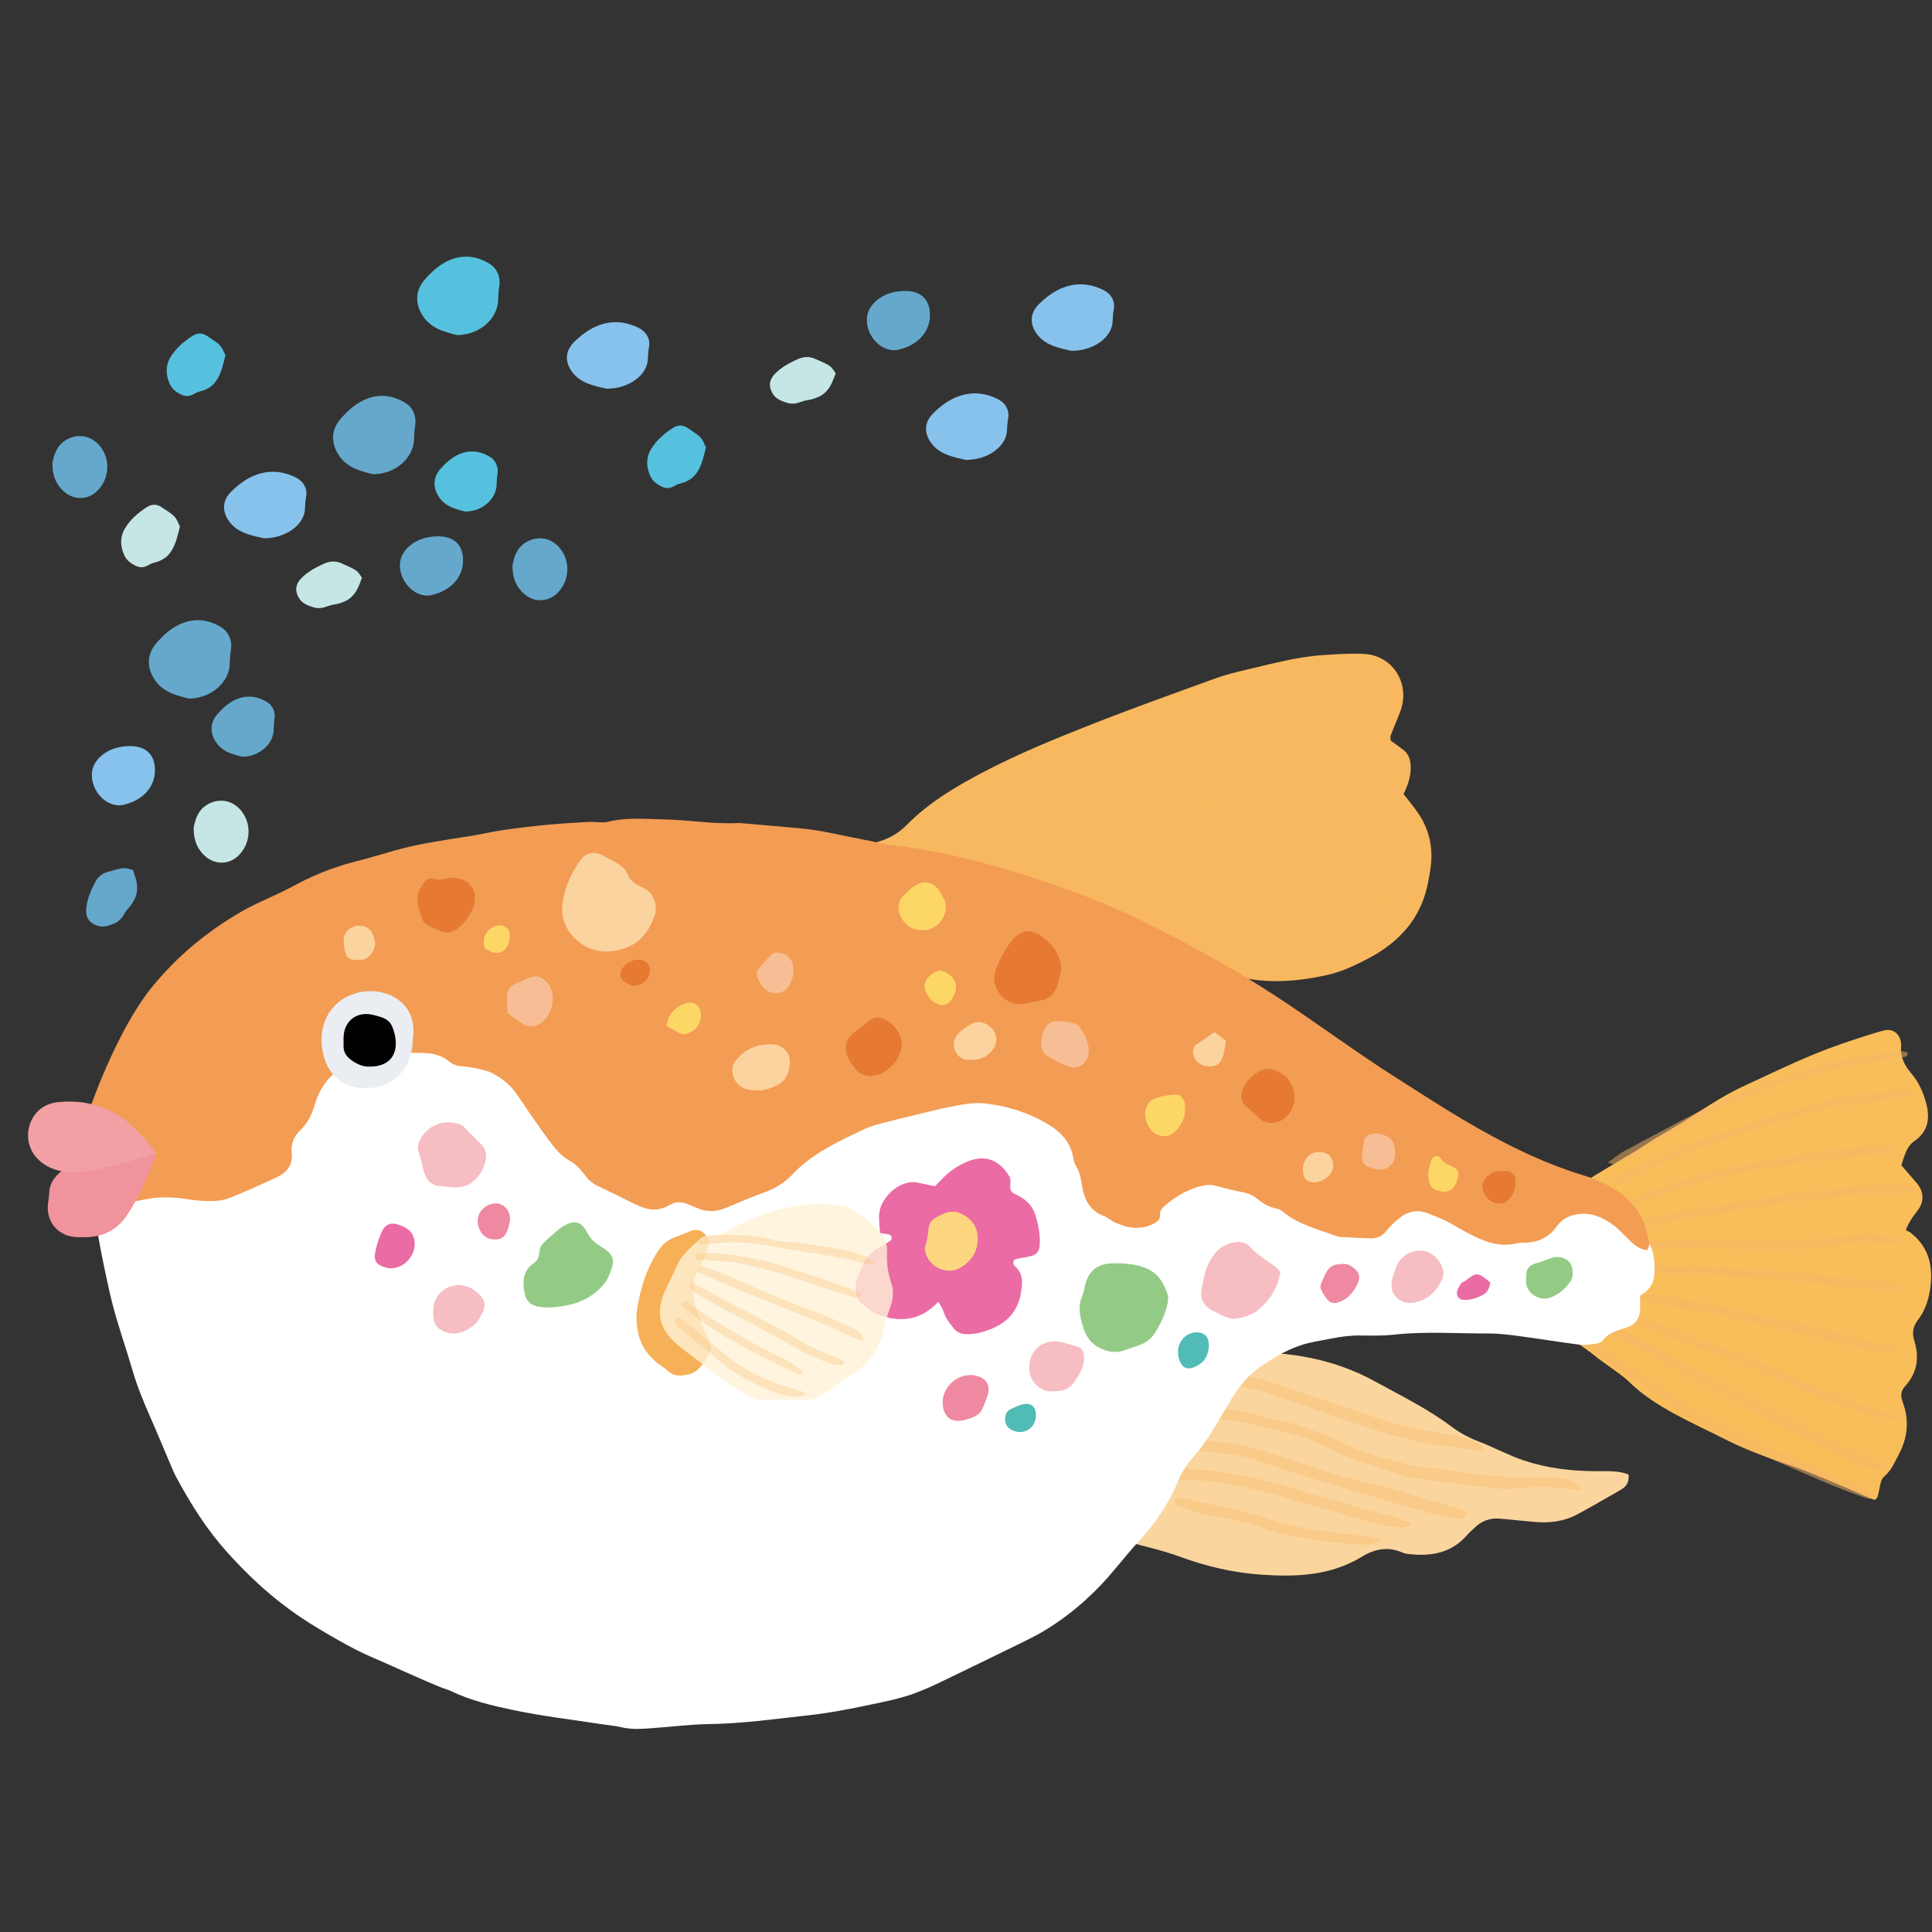 <?xml version="1.0" encoding="iso-8859-1"?>
<!-- Generator: Adobe Illustrator 29.1.0, SVG Export Plug-In . SVG Version: 9.03 Build 55587)  -->
<svg version="1.1" id="&#x30EC;&#x30A4;&#x30E4;&#x30FC;_1"
	 xmlns="http://www.w3.org/2000/svg" xmlns:xlink="http://www.w3.org/1999/xlink" x="0px" y="0px" viewBox="0 0 283.46 283.46"
	 style="enable-background:new 0 0 283.46 283.46;" xml:space="preserve">
<rect x="0" y="0" width="283.46" height="283.46" fill="#333333" stroke="none"/>
<g>
	<g>
		<path style="fill-rule:evenodd;clip-rule:evenodd;fill:#65A8CC;" d="M27.685,102.494c-1.68-0.438-3.832-0.888-5.087-2.911
			c-1.074-1.73-1.043-3.601,0.302-5.17c0.741-0.868,1.603-1.707,2.573-2.321c2.247-1.422,4.611-1.489,6.938-0.089
			c1.154,0.695,1.685,1.994,1.47,3.307c-0.119,0.711-0.144,1.438-0.174,2.157C33.598,100.11,30.976,102.497,27.685,102.494z"/>
		<path style="fill-rule:evenodd;clip-rule:evenodd;fill:#56C1DE;" d="M67.057,49.16c-1.68-0.438-3.832-0.888-5.087-2.911
			c-1.074-1.73-1.043-3.601,0.302-5.17c0.741-0.868,1.603-1.707,2.573-2.321c2.247-1.422,4.611-1.489,6.938-0.089
			c1.154,0.695,1.685,1.994,1.47,3.307c-0.119,0.711-0.144,1.438-0.174,2.157C72.97,46.776,70.348,49.163,67.057,49.16z"/>
		<path style="fill-rule:evenodd;clip-rule:evenodd;fill:#86C2EB;" d="M38.715,78.978c-1.68-0.372-3.832-0.753-5.086-2.47
			c-1.074-1.468-1.043-3.054,0.301-4.385c0.741-0.736,1.603-1.447,2.574-1.969c2.248-1.206,4.611-1.263,6.938-0.075
			c1.154,0.59,1.687,1.691,1.471,2.805c-0.118,0.603-0.143,1.22-0.174,1.83C44.628,76.956,42.008,78.979,38.715,78.978z"/>
		<path style="fill-rule:evenodd;clip-rule:evenodd;fill:#86C2EB;" d="M157.215,51.478c-1.68-0.372-3.832-0.753-5.086-2.47
			c-1.074-1.468-1.043-3.054,0.301-4.385c0.741-0.736,1.602-1.447,2.574-1.969c2.248-1.206,4.611-1.263,6.938-0.075
			c1.154,0.59,1.687,1.691,1.471,2.805c-0.118,0.603-0.143,1.22-0.174,1.83C163.128,49.456,160.508,51.479,157.215,51.478z"/>
		<path style="fill-rule:evenodd;clip-rule:evenodd;fill:#86C2EB;" d="M141.715,67.478c-1.68-0.372-3.832-0.753-5.086-2.47
			c-1.074-1.468-1.043-3.054,0.301-4.385c0.741-0.736,1.602-1.447,2.574-1.969c2.248-1.206,4.611-1.263,6.938-0.075
			c1.154,0.59,1.687,1.691,1.471,2.805c-0.118,0.603-0.143,1.22-0.174,1.83C147.628,65.456,145.008,67.479,141.715,67.478z"/>
		<path style="fill-rule:evenodd;clip-rule:evenodd;fill:#65A8CC;" d="M35.525,111.023c-1.287-0.337-2.938-0.681-3.898-2.232
			c-0.823-1.326-0.801-2.76,0.23-3.963c0.568-0.664,1.23-1.308,1.974-1.779c1.724-1.09,3.534-1.141,5.318-0.067
			c0.886,0.533,1.292,1.528,1.126,2.535c-0.09,0.544-0.109,1.102-0.134,1.653C40.059,109.196,38.05,111.025,35.525,111.023z"/>
		<path style="fill-rule:evenodd;clip-rule:evenodd;fill:#C6E6E5;" d="M26.4,77.249c-0.417,1.597-0.676,3.079-1.759,4.235
			c-0.318,0.34-0.769,0.596-1.203,0.806c-0.438,0.21-0.973,0.25-1.394,0.484c-0.64,0.357-1.216,0.634-1.985,0.301
			c-0.814-0.355-1.475-0.839-1.828-1.616c-0.591-1.301-0.652-2.647,0.081-3.897c0.769-1.311,1.928-2.318,3.235-3.157
			c0.715-0.462,1.465-0.479,2.184,0.024c0.631,0.439,1.33,0.818,1.852,1.353C25.989,76.197,26.167,76.81,26.4,77.249z"/>
		<path style="fill-rule:evenodd;clip-rule:evenodd;fill:#65A8CC;" d="M19.507,127.651c0.39,1.218,0.863,2.26,0.468,3.692
			c-0.115,0.422-0.386,0.888-0.664,1.316c-0.28,0.431-0.727,0.833-0.979,1.264c-0.389,0.658-0.758,1.227-1.583,1.577
			c-0.872,0.369-1.673,0.557-2.345,0.355c-1.126-0.333-1.814-1.068-1.767-2.309c0.05-1.302,0.581-2.704,1.319-4.113
			c0.403-0.773,1.048-1.312,1.906-1.528c0.754-0.191,1.539-0.466,2.244-0.526C18.654,127.333,19.097,127.562,19.507,127.651z"/>
		<path style="fill-rule:evenodd;clip-rule:evenodd;fill:#86C2EB;" d="M19.079,109.466c2.523-0.01,3.795,1.463,3.645,3.886
			c-0.145,2.316-1.97,4.171-4.693,4.747c-0.245,0.052-0.509,0.07-0.76,0.052c-2.884-0.226-4.807-3.989-3.235-6.322
			C15.05,110.32,16.858,109.476,19.079,109.466z"/>
		<path style="fill-rule:evenodd;clip-rule:evenodd;fill:#C6E6E5;" d="M28.412,121.466c0.234-1.288,0.674-2.845,2.41-3.628
			c1.738-0.788,3.556-0.255,4.701,1.284c1.45,1.947,1.207,4.737-0.559,6.431c-1.361,1.307-3.348,1.356-4.799,0.115
			C29.001,124.671,28.386,123.327,28.412,121.466z"/>
		<path style="fill-rule:evenodd;clip-rule:evenodd;fill:#65A8CC;" d="M54.718,69.581c-1.68-0.438-3.832-0.888-5.087-2.911
			c-1.074-1.73-1.043-3.601,0.302-5.17c0.741-0.868,1.603-1.707,2.573-2.321c2.247-1.422,4.611-1.489,6.938-0.089
			c1.154,0.695,1.685,1.994,1.47,3.307c-0.119,0.711-0.144,1.438-0.174,2.157C60.631,67.197,58.009,69.584,54.718,69.581z"/>
		<path style="fill-rule:evenodd;clip-rule:evenodd;fill:#86C2EB;" d="M89.02,57.031c-1.68-0.372-3.832-0.753-5.086-2.47
			c-1.074-1.468-1.043-3.054,0.301-4.385c0.741-0.736,1.603-1.447,2.574-1.969c2.248-1.206,4.611-1.263,6.938-0.075
			c1.154,0.59,1.687,1.691,1.471,2.805c-0.118,0.603-0.143,1.22-0.174,1.83C94.933,55.01,92.312,57.033,89.02,57.031z"/>
		<path style="fill-rule:evenodd;clip-rule:evenodd;fill:#56C1DE;" d="M68.239,75.054c-1.287-0.337-2.938-0.681-3.899-2.232
			c-0.823-1.326-0.801-2.76,0.23-3.963c0.568-0.664,1.231-1.308,1.974-1.779c1.724-1.09,3.534-1.141,5.318-0.067
			c0.886,0.533,1.292,1.528,1.126,2.535c-0.09,0.544-0.109,1.102-0.134,1.653C72.772,73.227,70.764,75.056,68.239,75.054z"/>
		<path style="fill-rule:evenodd;clip-rule:evenodd;fill:#56C1DE;" d="M33.079,52.133c-0.417,1.597-0.676,3.079-1.759,4.235
			c-0.318,0.34-0.769,0.596-1.203,0.806c-0.439,0.21-0.973,0.25-1.394,0.484c-0.64,0.357-1.216,0.634-1.985,0.301
			c-0.813-0.355-1.475-0.839-1.828-1.616c-0.591-1.301-0.652-2.647,0.081-3.897c0.769-1.311,1.928-2.318,3.235-3.157
			c0.715-0.462,1.465-0.479,2.184,0.024c0.631,0.439,1.33,0.818,1.851,1.353C32.668,51.081,32.846,51.693,33.079,52.133z"/>
		<path style="fill-rule:evenodd;clip-rule:evenodd;fill:#56C1DE;" d="M103.579,65.633c-0.417,1.597-0.676,3.079-1.759,4.235
			c-0.318,0.34-0.77,0.596-1.203,0.806c-0.438,0.21-0.973,0.25-1.394,0.484c-0.64,0.357-1.216,0.634-1.985,0.301
			c-0.813-0.355-1.475-0.839-1.828-1.616c-0.591-1.301-0.652-2.647,0.081-3.897c0.769-1.31,1.928-2.318,3.235-3.157
			c0.715-0.462,1.465-0.479,2.184,0.024c0.631,0.439,1.33,0.818,1.852,1.353C103.168,64.581,103.346,65.193,103.579,65.633z"/>
		<path style="fill-rule:evenodd;clip-rule:evenodd;fill:#C6E6E5;" d="M53.113,84.766c-0.467,1.19-0.757,2.297-1.969,3.158
			c-0.355,0.255-0.859,0.445-1.346,0.602c-0.49,0.157-1.09,0.187-1.559,0.361c-0.716,0.266-1.361,0.473-2.223,0.224
			c-0.909-0.265-1.649-0.625-2.043-1.205c-0.662-0.97-0.731-1.975,0.089-2.906c0.86-0.978,2.157-1.729,3.62-2.355
			c0.801-0.345,1.641-0.356,2.443,0.019c0.705,0.328,1.487,0.61,2.072,1.009C52.653,83.98,52.852,84.438,53.113,84.766z"/>
		<path style="fill-rule:evenodd;clip-rule:evenodd;fill:#C6E6E5;" d="M122.613,54.766c-0.467,1.191-0.757,2.297-1.969,3.158
			c-0.355,0.255-0.859,0.445-1.346,0.602c-0.49,0.157-1.09,0.187-1.559,0.361c-0.716,0.266-1.361,0.473-2.223,0.224
			c-0.909-0.265-1.648-0.625-2.043-1.205c-0.662-0.97-0.731-1.975,0.089-2.906c0.86-0.978,2.157-1.729,3.62-2.355
			c0.801-0.345,1.641-0.356,2.443,0.019c0.705,0.328,1.487,0.61,2.072,1.009C122.153,53.98,122.352,54.438,122.613,54.766z"/>
		<path style="fill-rule:evenodd;clip-rule:evenodd;fill:#65A8CC;" d="M64.284,78.69c2.523-0.01,3.795,1.463,3.645,3.886
			c-0.145,2.316-1.97,4.171-4.693,4.747c-0.245,0.052-0.509,0.07-0.76,0.052c-2.884-0.226-4.807-3.989-3.235-6.322
			C60.255,79.545,62.063,78.7,64.284,78.69z"/>
		<path style="fill-rule:evenodd;clip-rule:evenodd;fill:#65A8CC;" d="M132.784,42.69c2.523-0.01,3.795,1.463,3.645,3.886
			c-0.145,2.316-1.97,4.171-4.693,4.747c-0.245,0.052-0.509,0.07-0.76,0.052c-2.884-0.226-4.807-3.989-3.235-6.322
			C128.755,43.545,130.563,42.7,132.784,42.69z"/>
		<path style="fill-rule:evenodd;clip-rule:evenodd;fill:#65A8CC;" d="M75.187,82.966c0.234-1.288,0.674-2.845,2.41-3.628
			c1.738-0.788,3.556-0.255,4.701,1.284c1.45,1.947,1.207,4.737-0.559,6.431c-1.361,1.307-3.348,1.356-4.799,0.115
			C75.775,86.171,75.16,84.827,75.187,82.966z"/>
		<path style="fill-rule:evenodd;clip-rule:evenodd;fill:#65A8CC;" d="M7.689,67.967c0.234-1.288,0.674-2.845,2.41-3.628
			c1.738-0.788,3.556-0.255,4.701,1.284c1.45,1.947,1.207,4.737-0.559,6.431c-1.361,1.307-3.348,1.355-4.799,0.115
			C8.278,71.172,7.663,69.828,7.689,67.967z"/>
	</g>
	<g>
		<g>
			<path style="fill-rule:evenodd;clip-rule:evenodd;fill:#F8B85F;" d="M126.396,125.302c0.4-0.624,0.516-1.018,0.77-1.155
				c0.544-0.296,1.148-0.494,1.746-0.669c1.579-0.46,2.964-1.26,4.111-2.43c3.187-3.244,7.023-5.533,10.988-7.632
				c5.146-2.723,10.53-4.921,15.93-7.054c6.065-2.396,12.209-4.588,18.338-6.815c1.504-0.547,3.072-0.935,4.633-1.297
				c3.736-0.872,7.451-1.901,11.304-2.146c1.959-0.124,3.934-0.259,5.89-0.164c4.313,0.213,6.903,4.456,5.306,8.542
				c-0.458,1.172-0.948,2.331-1.403,3.504c-0.057,0.149,0.018,0.35,0.043,0.681c0.562,0.41,1.215,0.862,1.841,1.35
				c0.675,0.523,0.98,1.231,1.061,2.093c0.152,1.595-0.364,3.02-1.025,4.391c0.75,0.973,1.5,1.856,2.148,2.809
				c1.694,2.491,2.232,5.258,1.787,8.229c-0.095,0.623-0.21,1.243-0.326,1.862c-0.99,5.288-4.209,8.824-8.799,11.232
				c-1.897,0.995-3.819,1.918-5.95,2.4c-3.419,0.768-6.848,1.159-10.327,0.763c-2.217-0.254-4.41-0.692-6.616-1.027
				c-0.611-0.092-1.265-0.256-1.845-0.129c-1.146,0.25-2.145-0.032-3.048-0.648c-0.8-0.542-1.653-0.679-2.554-0.641
				c-1.422,0.056-2.854,0.116-4.266,0.286c-2.146,0.259-4.268,0.345-6.364-0.326c-0.853-0.273-1.711-0.534-2.58-0.736
				c-2.388-0.555-4.546-1.576-6.511-3.047c-0.641-0.481-1.383-0.825-2.061-1.258c-1.654-1.057-3.322-2.095-4.94-3.204
				c-2.729-1.873-5.395-3.84-8.153-5.664c-0.713-0.472-1.662-0.65-2.529-0.797c-1.403-0.236-2.836-0.286-4.24-0.511
				C128.069,125.985,127.422,125.656,126.396,125.302z"/>
			<g style="opacity:0.4;">
				<path style="fill-rule:evenodd;clip-rule:evenodd;fill:#F8B868;" d="M205.506,100.882c-2.474,0.422-4.964,0.764-7.482,0.752
					c-1.932-0.007-3.816,0.228-5.672,0.721c-3.197,0.85-6.39,1.712-9.58,2.581c-3.364,0.918-6.715,1.89-10.088,2.771
					c-3.21,0.839-6.354,1.865-9.438,3.082c-1.296,0.51-2.636,0.909-3.917,1.451c-4.975,2.1-9.955,4.184-14.885,6.387
					c-1.577,0.704-2.996,1.764-4.503,2.635c-0.503,0.29-1.049,0.7-1.696-0.111c0.255-0.295,0.469-0.686,0.797-0.901
					c1.236-0.813,2.452-1.688,3.78-2.323c2.591-1.239,5.254-2.322,7.881-3.486c1.197-0.529,2.373-1.109,3.566-1.643
					c4.785-2.144,9.76-3.777,14.735-5.387c4.059-1.312,8.193-2.395,12.295-3.573c1.173-0.335,2.34-0.692,3.528-0.966
					c3.218-0.743,6.419-1.631,9.678-2.115c3.352-0.498,6.758-0.721,10.163-0.646c0.297,0.006,0.59,0.138,0.886,0.21
					C205.539,100.507,205.521,100.694,205.506,100.882z"/>
				<path style="fill-rule:evenodd;clip-rule:evenodd;fill:#F8B868;" d="M140.998,126.249c0.125-0.654,0.09-0.991,0.23-1.103
					c0.474-0.377,0.992-0.711,1.527-0.993c4.396-2.316,8.825-4.554,13.556-6.146c2.307-0.777,4.56-1.724,6.822-2.634
					c3.812-1.532,7.81-2.447,11.745-3.571c3.181-0.908,6.407-1.659,9.608-2.507c3.466-0.918,6.989-1.505,10.54-1.964
					c2.068-0.268,4.122-0.66,6.193-0.916c0.429-0.052,0.9,0.25,1.773,0.52c-2.095,0.92-3.893,1.176-5.653,1.383
					c-6.59,0.778-13.033,2.208-19.396,4.061c-3.178,0.924-6.377,1.78-9.593,2.558c-4.085,0.989-7.929,2.646-11.817,4.164
					c-4.628,1.808-9.249,3.653-13.49,6.302C142.538,125.716,141.933,125.867,140.998,126.249z"/>
				<path style="fill-rule:evenodd;clip-rule:evenodd;fill:#F8B868;" d="M145.377,127.719c1.936-1.587,4.182-2.353,6.327-3.3
					c1.514-0.667,3.052-1.288,4.602-1.872c1.544-0.582,3.113-1.099,4.679-1.633c1.977-0.674,3.949-1.371,5.94-1.998
					c5.16-1.625,10.342-3.181,15.492-4.829c6.156-1.97,12.441-3.381,18.809-4.447c1.017-0.17,2.093-0.089,3.132-0.002
					c0.463,0.038,1.061,0.207,1.031,0.99c-0.213,0.079-0.444,0.243-0.673,0.238c-3.254-0.069-6.41,0.544-9.576,1.219
					c-4.182,0.892-8.334,1.878-12.418,3.142c-1.748,0.538-3.47,1.153-5.216,1.698c-5.493,1.713-11.004,3.374-16.485,5.125
					c-4.919,1.572-9.605,3.691-14.073,6.285c-0.225,0.129-0.449,0.304-0.692,0.346C145.711,128.776,145.493,128.425,145.377,127.719
					z"/>
				<path style="fill-rule:evenodd;clip-rule:evenodd;fill:#F8B868;" d="M205.969,116.396c-0.442,0.169-0.668,0.32-0.9,0.335
					c-3.76,0.23-7.408,1.046-11.03,2.014c-4.206,1.126-8.424,2.216-12.612,3.402c-4.274,1.21-8.548,2.434-12.771,3.812
					c-3.062,1-6.061,2.211-9.048,3.429c-1.035,0.423-1.938,1.163-2.917,1.73c-0.95,0.55-1.77,1.393-2.928,1.464
					c-0.454-0.46-0.383-0.929,0.021-1.161c2.19-1.258,4.366-2.552,6.636-3.653c1.559-0.757,3.252-1.248,4.899-1.815
					c6.988-2.402,14.077-4.488,21.173-6.536c4.516-1.305,9.107-2.342,13.68-3.435c1.263-0.302,2.577-0.416,3.875-0.535
					C204.731,115.381,205.452,115.441,205.969,116.396z"/>
				<path style="fill-rule:evenodd;clip-rule:evenodd;fill:#F8B868;" d="M154.53,137.61c0.087-0.868-0.009-1.361,0.192-1.594
					c0.327-0.375,0.828-0.623,1.291-0.847c3.298-1.586,6.61-3.118,10.109-4.239c3.555-1.139,7.073-2.386,10.584-3.652
					c4.354-1.573,8.847-2.609,13.341-3.658c2.627-0.61,5.243-1.276,7.879-1.834c2.386-0.505,4.792-0.914,7.197-1.326
					c0.668-0.114,1.392-0.178,1.847,0.539c-0.097,0.149-0.169,0.376-0.264,0.387c-5.48,0.574-10.72,2.268-16.074,3.424
					c-2.293,0.496-4.584,1.007-6.858,1.583c-7.784,1.968-15.338,4.625-22.705,7.805c-1.275,0.551-2.484,1.259-3.72,1.902
					C156.585,136.497,155.83,136.913,154.53,137.61z"/>
				<path style="fill-rule:evenodd;clip-rule:evenodd;fill:#F8B868;" d="M205.93,124.99c-0.291,0.338-0.377,0.544-0.503,0.571
					c-3.832,0.825-7.672,1.619-11.506,2.449c-5.025,1.091-9.99,2.422-14.962,3.733c-4.654,1.229-9.144,2.85-13.611,4.582
					c-2.221,0.861-4.098,2.305-6.131,3.48c-0.737,0.424-1.424,0.933-2.502,1.28c0.077-0.535,0.011-0.946,0.187-1.124
					c0.481-0.493,1.026-0.946,1.61-1.312c2.594-1.622,5.317-2.968,8.179-4.085c8.062-3.144,16.381-5.409,24.781-7.396
					c3.81-0.902,7.662-1.627,11.504-2.384C203.89,124.608,204.856,124.392,205.93,124.99z"/>
				<path style="fill-rule:evenodd;clip-rule:evenodd;fill:#F8B868;" d="M159.916,142.583c0-0.504-0.126-0.924,0.027-1.094
					c0.338-0.372,0.777-0.721,1.243-0.898c2.031-0.771,3.904-1.978,6.125-2.236c0.17-0.02,0.346-0.074,0.5-0.152
					c3.625-1.831,7.659-2.324,11.486-3.496c5.996-1.837,12.079-3.373,18.161-4.904c1.855-0.467,3.657-1.137,5.5-1.658
					c0.708-0.201,1.465-0.401,2.29,0.012c-0.362,0.835-1.061,0.96-1.703,1.166c-5.064,1.609-10.182,3.02-15.378,4.149
					c-2.037,0.442-4.016,1.142-6.028,1.702c-3.524,0.979-7.042,1.99-10.584,2.895c-3.4,0.87-6.627,2.16-9.768,3.697
					C161.253,142.028,160.694,142.243,159.916,142.583z"/>
				<path style="fill-rule:evenodd;clip-rule:evenodd;fill:#F8B868;" d="M203.797,132.819c-0.654,0.433-0.979,0.711-1.353,0.882
					c-3.652,1.665-7.388,3.044-11.381,3.704c-1.965,0.323-3.886,0.957-5.8,1.54c-4.743,1.437-9.554,2.617-14.372,3.773
					c-1.515,0.364-2.964,1.005-4.438,1.534c-0.645,0.232-1.273,0.502-1.849,0.73c-0.498-0.416-0.633-0.863-0.224-1.175
					c0.473-0.36,1.044-0.643,1.616-0.813c2.83-0.85,5.639-1.809,8.519-2.434c4.511-0.982,8.918-2.313,13.342-3.595
					c0.753-0.218,1.507-0.438,2.273-0.602c3.665-0.789,7.252-1.829,10.741-3.219C201.655,132.834,202.439,132.345,203.797,132.819z"
					/>
			</g>
		</g>
		<g>
			<path style="fill-rule:evenodd;clip-rule:evenodd;fill:#FBD59E;" d="M238.935,216.328c0.141,1.126-0.337,1.803-1.192,2.286
				c-2.118,1.195-4.208,2.447-6.355,3.588c-1.967,1.044-4.108,1.297-6.313,1.085c-1.615-0.157-3.23-0.292-4.846-0.461
				c-1.535-0.158-2.851,0.268-3.938,1.38c-0.314,0.323-0.681,0.6-0.973,0.943c-2.363,2.775-5.457,3.255-8.84,2.832
				c-0.265-0.033-0.534-0.112-0.782-0.218c-2.097-0.904-4.046-0.489-5.912,0.651c-4.544,2.775-9.554,2.968-14.649,2.625
				c-4.16-0.281-8.168-1.217-12.095-2.669c-2.521-0.931-5.184-1.488-7.783-2.218c-0.343-0.096-0.689-0.189-1.013-0.332
				c-0.393-0.176-0.547-0.863-0.264-1.172c0.303-0.33,0.613-0.681,0.986-0.913c2.305-1.438,3.76-3.638,5.121-5.868
				c2.113-3.466,3.941-7.092,5.557-10.818c0.611-1.412,1.047-2.877,1.031-4.445c-0.012-1.504,0.677-2.495,2.064-3.188
				c1.159-0.58,2.292-0.976,3.595-1.004c6.783-0.148,13.337,0.945,19.316,4.223c3.861,2.12,7.852,4.06,11.396,6.74
				c1.219,0.921,2.572,1.611,4.025,2.167c2.18,0.834,4.229,1.972,6.467,2.722c3.47,1.161,7.011,1.575,10.631,1.585
				C235.78,215.855,237.405,215.739,238.935,216.328z"/>
			<g style="opacity:0.4;">
				<path style="fill-rule:evenodd;clip-rule:evenodd;fill:#F8B868;" d="M232.024,218.548c-0.532,0-1.078,0.084-1.592-0.014
					c-2.779-0.529-5.545-0.404-8.348-0.131c-1.592,0.154-3.233-0.101-4.841-0.274c-2.87-0.314-5.733-0.688-8.596-1.074
					c-0.89-0.119-1.788-0.285-2.643-0.557c-3.771-1.195-7.585-2.24-11.143-4.059c-3.727-1.904-7.827-2.711-11.868-3.64
					c-1.401-0.323-2.845-0.439-4.268-0.67c-0.533-0.086-1.084-0.204-1.06-1.152c0.911-0.556,2.02-0.367,3.003-0.194
					c2.039,0.357,4.04,0.917,6.054,1.404c1.313,0.317,2.651,0.569,3.924,1.004c1.958,0.671,3.948,1.325,5.788,2.257
					c3.42,1.732,7.109,2.587,10.754,3.58c1.374,0.373,2.859,0.332,4.286,0.521c2.052,0.271,4.092,0.63,6.146,0.86
					c1.701,0.19,3.413,0.299,5.124,0.358c1.807,0.061,3.617-0.034,5.424,0.046C229.579,216.877,231.001,217.05,232.024,218.548z"/>
				<path style="fill-rule:evenodd;clip-rule:evenodd;fill:#F8B868;" d="M215.296,222.13c-0.564,0.855-1.475,0.709-2.219,0.601
					c-1.323-0.191-2.624-0.566-3.918-0.928c-2.86-0.8-5.717-1.617-8.56-2.467c-3.708-1.103-7.393-2.275-11.107-3.355
					c-2.85-0.828-5.556-2.143-8.532-2.53c-1.34-0.172-2.687-0.284-4.022-0.477c-0.885-0.131-1.764-0.327-2.627-0.559
					c-0.18-0.048-0.283-0.381-0.508-0.702c1.017-0.555,1.997-0.336,2.936-0.31c4.189,0.109,8.125,1.326,12.09,2.572
					c4.373,1.373,8.669,3.006,13.197,3.901c2.459,0.486,4.826,1.43,7.242,2.141c1.209,0.356,2.449,0.604,3.642,0.997
					C213.739,221.286,214.692,221.345,215.296,222.13z"/>
				<path style="fill-rule:evenodd;clip-rule:evenodd;fill:#F8B868;" d="M217.763,212.92c-3.338-0.469-6.465-0.754-9.521-1.383
					c-2.812-0.579-5.583-1.432-8.314-2.331c-4.697-1.545-9.345-3.243-14.031-4.823c-1.356-0.458-2.778-0.715-4.161-1.104
					c-0.513-0.143-1.017-0.352-1.474-0.618c-0.159-0.092-0.264-0.481-0.206-0.682c0.061-0.208,0.377-0.521,0.532-0.492
					c1.5,0.254,3.03,0.441,4.475,0.89c3.521,1.097,6.975,2.41,10.507,3.47c3.357,1.008,6.552,2.479,9.998,3.253
					c2.546,0.572,5.087,1.139,7.673,1.478c1.553,0.204,2.967,0.698,4.235,1.608C217.589,212.269,217.602,212.495,217.763,212.92z"/>
				<path style="fill-rule:evenodd;clip-rule:evenodd;fill:#F8B868;" d="M171.263,217.247c0.152-0.423,0.174-0.861,0.385-0.993
					c0.93-0.577,1.969-0.848,3.078-0.753c5.662,0.495,11.202,1.578,16.606,3.364c2.05,0.677,4.173,1.128,6.228,1.788
					c2.224,0.714,4.5,1.209,6.75,1.812c0.865,0.233,1.691,0.611,2.523,0.953c0.125,0.053,0.188,0.259,0.326,0.466
					c-1.732,0.36-3.396,0.161-5.035-0.3c-4.768-1.341-9.541-2.661-14.285-4.068c-3.895-1.155-7.862-1.923-11.889-2.367
					C174.542,216.993,173.094,217.196,171.263,217.247z"/>
				<path style="fill-rule:evenodd;clip-rule:evenodd;fill:#F8B868;" d="M202.886,225.919c-1.41,0.777-2.286,0.738-3.167,0.689
					c-5.222-0.293-10.378-0.975-15.346-2.695c-2.302-0.8-4.661-1.283-7.073-1.633c-1.574-0.23-3.086-0.904-4.611-1.423
					c-0.186-0.062-0.436-0.521-0.387-0.58c0.195-0.24,0.478-0.431,0.762-0.566c0.135-0.063,0.35,0.039,0.525,0.079
					c3.244,0.736,6.49,1.464,9.729,2.222c0.963,0.227,1.918,0.495,2.85,0.824c3.844,1.358,7.847,1.858,11.871,2.292
					C199.452,225.281,200.851,225.582,202.886,225.919z"/>
			</g>
		</g>
		<path style="fill-rule:evenodd;clip-rule:evenodd;fill:#F9BD5A;" d="M278.973,170.984c0.785,0.905,1.531,1.753,2.265,2.614
			c1.011,1.187,1.109,2.688,0.173,3.921c-0.641,0.841-1.293,1.656-1.795,2.955c0.207,0.114,0.502,0.229,0.739,0.415
			c2.85,2.237,3.342,5.28,2.775,8.591c-0.252,1.482-0.776,2.937-1.721,4.16c-0.757,0.977-0.909,1.919-0.522,3.158
			c0.738,2.375,0.393,4.642-1.355,6.562c-0.613,0.672-0.742,1.357-0.393,2.277c0.99,2.605,0.795,5.195-0.509,7.665
			c-0.63,1.198-1.136,2.48-2.24,3.383c-0.869,0.71-0.484,3.833-1.645,3.279c-0.471-0.225-8.944-3.872-10.75-4.497
			c-3.646-1.264-7.307-2.479-10.761-4.235c-4.704-2.395-10.524-4.796-14.239-8.518c-1.064-1.068-4.119-2.996-5.25-4
			c-0.158-0.141-6.604-4.778-6.75-5c0.292-0.854,3.172-18.738,3.5-19c1.475-1.18,9.392-5.71,10.951-6.768
			c1.687-1.143,3.493-2.105,5.228-3.178c1.863-1.153,3.68-2.382,5.562-3.502c1.296-0.771,2.641-1.473,4.011-2.107
			c4.526-2.096,9.011-4.294,13.732-5.934c2.065-0.717,4.146-1.398,6.246-1.998c1.457-0.415,2.52,0.376,2.699,1.847
			c0.019,0.149,0.025,0.304,0.011,0.454c-0.146,1.546,0.496,2.79,1.464,3.924c1.049,1.227,1.71,2.643,2.151,4.202
			c0.662,2.333,0.429,4.309-1.727,5.804C279.949,168.066,279.527,169.048,278.973,170.984z"/>
		<g style="opacity:0.5;">
			<path style="fill-rule:evenodd;clip-rule:evenodd;fill:#F8B868;" d="M275.53,219.505c-0.988,0.645-1.623,0.325-2.258,0.105
				c-4.145-1.434-8.131-3.257-12.146-5.007c-2.56-1.117-5.152-2.181-7.637-3.451c-2.554-1.308-5.04-2.76-7.464-4.297
				c-1.845-1.169-3.523-2.597-5.315-3.854c-1.297-0.912-2.67-1.716-3.986-2.603c-1.378-0.929-2.732-1.892-4.086-2.855
				c-0.176-0.124-0.354-0.325-0.402-0.521c-0.045-0.179,0.05-0.421,0.152-0.594c0.057-0.098,0.268-0.175,0.386-0.151
				c0.215,0.044,0.429,0.145,0.612,0.267c2.639,1.763,5.309,3.481,7.898,5.316c2.094,1.485,4.152,3.016,6.322,4.399
				c2.364,1.508,4.824,2.843,7.355,4.014c4.594,2.125,9.254,4.115,13.907,6.107c1.87,0.801,3.883,1.269,5.628,2.37
				C274.792,218.935,275.06,219.16,275.53,219.505z"/>
			<path style="fill-rule:evenodd;clip-rule:evenodd;fill:#F8B868;" d="M233.96,194.323c0.163-0.722,0.514-0.96,1.029-0.723
				c1.443,0.665,2.896,1.315,4.291,2.073c2.392,1.301,4.726,2.708,7.113,4.017c2.721,1.489,5.467,2.93,8.212,4.373
				c5.22,2.743,10.423,5.516,15.677,8.188c1.945,0.99,4.016,1.734,6.027,2.596c0.262,0.113,0.51,0.257,1.047,0.529
				c-1.83,0.42-3.271,0.016-4.613-0.532c-2.237-0.915-4.423-1.962-6.59-3.037c-1.622-0.804-3.166-1.764-4.768-2.611
				c-4.415-2.334-8.846-4.637-13.259-6.976c-1.135-0.601-2.211-1.315-3.344-1.925c-3.062-1.65-6.146-3.265-9.21-4.914
				C234.989,195.068,234.459,194.654,233.96,194.323z"/>
			<path style="fill-rule:evenodd;clip-rule:evenodd;fill:#F8B868;" d="M234.951,189.656c-0.078-0.6,0.177-0.883,0.576-0.943
				c0.439-0.066,0.907-0.064,1.349,0.003c0.972,0.146,1.934,0.35,2.9,0.534c4.153,0.792,8.314,1.545,12.455,2.396
				c3.033,0.622,6.011,1.582,9.066,2.03c5.037,0.738,9.824,2.432,14.766,3.52c0.775,0.172,1.614,0.302,2.318,1.108
				c-0.887,0.32-1.634,0.277-2.333,0.138c-2.147-0.431-4.284-0.909-6.415-1.416c-3.089-0.732-6.164-1.527-9.256-2.253
				c-2.576-0.605-5.156-1.188-7.75-1.71c-3.334-0.67-6.68-1.273-10.021-1.896c-2.229-0.414-4.46-0.806-6.687-1.222
				C235.574,189.882,235.241,189.744,234.951,189.656z"/>
			<path style="fill-rule:evenodd;clip-rule:evenodd;fill:#F8B868;" d="M279.227,208.352c-0.332,0.049-0.559,0.14-0.764,0.107
				c-2.607-0.42-5.138-1.131-7.643-1.959c-3.156-1.046-6.174-2.393-9.186-3.806c-3.752-1.762-7.653-3.203-11.56-4.607
				c-1.633-0.586-3.242-1.242-4.875-1.828c-2.561-0.916-5.135-1.79-7.694-2.702c-0.637-0.227-1.27-0.486-1.852-0.823
				c-0.175-0.102-0.296-0.578-0.205-0.769c0.089-0.183,0.524-0.357,0.737-0.295c1.232,0.356,2.457,0.744,3.658,1.196
				c2.963,1.114,5.975,2.097,8.873,3.396c1.92,0.86,3.941,1.495,5.93,2.198c3.067,1.084,6.021,2.426,8.971,3.792
				c4.253,1.972,8.633,3.617,13.13,4.951c0.65,0.191,1.279,0.452,1.907,0.71C278.838,207.986,278.979,208.157,279.227,208.352z"/>
			<path style="fill-rule:evenodd;clip-rule:evenodd;fill:#F8B868;" d="M279.62,189.403c-1.193-0.062-2.389-0.095-3.578-0.191
				c-2.859-0.234-5.718-0.472-8.572-0.759c-2.322-0.235-4.633-0.632-6.959-0.803c-3.989-0.292-7.987-0.528-11.985-0.662
				c-3.399-0.113-6.804-0.033-10.205-0.075c-0.823-0.011-1.649-0.138-2.46-0.285c-0.136-0.025-0.199-0.442-0.35-0.809
				c0.617-0.051,1.059-0.124,1.498-0.115c2.568,0.047,5.135,0.126,7.703,0.169c1.509,0.025,3.02-0.031,4.527,0.004
				c7.174,0.168,14.314,0.784,21.439,1.621c1.871,0.22,3.757,0.316,5.633,0.501C277.487,188.116,278.669,188.263,279.62,189.403z"/>
			<path style="fill-rule:evenodd;clip-rule:evenodd;fill:#F8B868;" d="M278.874,182.499c-1.184,0-2.192,0.159-3.129-0.033
				c-2.217-0.456-4.361,0.035-6.531,0.258c-3.99,0.409-7.975,0.85-12.004,0.645c-3.021-0.156-6.051-0.269-9.075-0.246
				c-3.024,0.021-6.052,0.182-9.044,0.702c-0.224,0.039-0.447,0.083-0.673,0.105c-0.691,0.069-1.103-0.131-1.048-0.495
				c0.084-0.566,0.541-0.702,0.977-0.779c1.041-0.185,2.088-0.396,3.14-0.453c2.946-0.16,5.909-0.478,8.841-0.307
				c3.255,0.19,6.503,0.129,9.752,0.238c2.582,0.088,5.135-0.165,7.69-0.483c2.776-0.345,5.567-0.608,8.369-0.401
				c0.738,0.057,1.474,0.252,2.188,0.465C278.522,181.77,278.628,182.129,278.874,182.499z"/>
			<path style="fill-rule:evenodd;clip-rule:evenodd;fill:#F8B868;" d="M281.013,160.681c-2.104,0.324-4.031,0.637-5.963,0.913
				c-1.647,0.233-3.303,0.398-4.946,0.647c-0.969,0.146-1.938,0.343-2.878,0.612c-3.999,1.144-8.02,2.225-11.969,3.52
				c-3.518,1.155-6.945,2.586-10.429,3.85c-2.359,0.854-4.505,2.134-6.738,3.24c-0.433,0.213-0.894,0.641-1.451,0.227
				c0.052-0.763,0.647-0.98,1.175-1.263c3.539-1.891,7.215-3.463,10.978-4.855c6.035-2.233,12.203-4.048,18.37-5.857
				c2.608-0.766,5.324-1.104,8.031-1.396c0.979-0.105,1.951-0.278,2.932-0.325C279.06,159.949,280.067,159.752,281.013,160.681z"/>
			<path style="fill-rule:evenodd;clip-rule:evenodd;fill:#F8B868;" d="M280.993,174.551c-0.32,0.169-0.564,0.389-0.825,0.416
				c-0.898,0.095-1.806,0.17-2.709,0.168c-4.851-0.011-9.652,0.574-14.444,1.208c-3.137,0.414-6.242,1.041-9.366,1.539
				c-1.267,0.202-2.547,0.326-3.823,0.467c-2.708,0.301-5.35,0.913-7.969,1.646c-0.39,0.107-0.815,0.092-1.373,0.147
				c0.156-0.386,0.18-0.668,0.323-0.757c0.444-0.277,0.91-0.581,1.409-0.701c3.523-0.851,7.066-1.607,10.676-1.994
				c0.974-0.104,1.947-0.227,2.914-0.381c2.909-0.462,5.811-0.96,8.721-1.407c1.116-0.173,2.247-0.267,3.374-0.357
				c3.685-0.3,7.348-0.921,11.061-0.754c0.523,0.023,1.051,0.087,1.561,0.203C280.683,174.031,280.789,174.299,280.993,174.551z"/>
			<path style="fill-rule:evenodd;clip-rule:evenodd;fill:#F8B868;" d="M235.905,170.572c1.057-0.748,1.686-1.306,2.408-1.688
				c5.346-2.834,10.613-5.823,16.152-8.279c3.533-1.566,7.223-2.689,10.907-3.844c3.116-0.979,6.302-1.57,9.497-2.141
				c1.408-0.251,2.857-0.273,4.291-0.365c0.255-0.017,0.52,0.136,0.75,0.201c0.008,0.521-0.279,0.6-0.586,0.637
				c-8.916,1.072-17.514,3.375-25.767,6.892c-2.429,1.033-4.747,2.34-7.064,3.612c-2.385,1.309-4.694,2.746-7.059,4.09
				c-0.783,0.447-1.623,0.798-2.457,1.149C236.829,170.898,236.588,170.748,235.905,170.572z"/>
			<path style="fill-rule:evenodd;clip-rule:evenodd;fill:#F8B868;" d="M239.942,176.974c-0.523-0.502-0.281-0.926,0.156-1.123
				c1.789-0.803,3.567-1.658,5.422-2.274c2.504-0.833,5.073-1.469,7.617-2.179c0.51-0.142,1.027-0.266,1.55-0.339
				c5.679-0.8,11.286-2.066,17.005-2.601c1.278-0.118,2.559-0.258,3.84-0.293c0.93-0.026,1.921-0.066,2.62,0.656
				c-0.104,0.619-0.491,0.501-0.739,0.505c-5.379,0.083-10.678,0.961-15.988,1.671c-3.059,0.408-6.106,1.006-9.106,1.727
				C248.06,173.75,243.823,174.893,239.942,176.974z"/>
		</g>
		<path style="fill-rule:evenodd;clip-rule:evenodd;fill:#FFFFFF;" d="M240.625,190.102c0,0.867,0.05,1.551-0.01,2.225
			c-0.112,1.237-0.714,2.044-1.976,2.453c-1.262,0.408-2.608,0.727-3.504,1.891c-0.199,0.258-0.625,0.429-0.969,0.473
			c-0.82,0.106-1.668,0.24-2.478,0.139c-2.847-0.358-5.679-0.84-8.523-1.217c-1.571-0.208-3.158-0.425-4.736-0.419
			c-4.615,0.017-9.233-0.337-13.844,0.167c-1.576,0.173-3.18,0.155-4.77,0.126c-1.525-0.028-3.017,0.148-4.502,0.452
			c-1.107,0.225-2.227,0.393-3.324,0.656c-2.619,0.63-4.898,1.986-7.082,3.493c-1.898,1.311-3.283,3.103-4.447,5.083
			c-1.072,1.827-2.159,3.65-3.307,5.43c-0.608,0.943-1.321,1.828-2.058,2.679c-0.899,1.036-1.648,2.118-2.177,3.414
			c-1.328,3.251-3.24,6.149-5.618,8.746c-1.227,1.337-2.401,2.724-3.552,4.128c-2.951,3.603-6.363,6.683-10.334,9.118
			c-1.158,0.711-2.384,1.317-3.605,1.918c-4.074,1.998-8.157,3.979-12.246,5.949c-0.953,0.459-1.928,0.878-2.914,1.262
			c-2.541,0.99-5.222,1.471-7.873,2.026c-2.658,0.557-5.34,1.061-8.036,1.357c-4.882,0.539-9.75,1.229-14.681,1.303
			c-2.868,0.044-5.729,0.421-8.597,0.618c-1.43,0.098-2.857,0.195-4.285-0.153c-0.951-0.234-1.941-0.298-2.913-0.449
			c-4.327-0.67-8.689-1.172-12.969-2.074c-3.089-0.652-6.206-1.379-9.097-2.77c-0.543-0.261-1.142-0.401-1.698-0.634
			c-1.324-0.555-2.642-1.122-3.955-1.701c-1.936-0.851-3.854-1.745-5.802-2.57c-1.743-0.738-3.402-1.618-5.053-2.549
			c-2.443-1.377-4.846-2.815-7.109-4.459c-3.437-2.495-6.5-5.395-9.339-8.57c-2.953-3.304-5.272-7.001-7.357-10.871
			c-0.43-0.796-0.76-1.647-1.117-2.481c-0.923-2.155-1.811-4.324-2.758-6.467c-0.979-2.217-1.893-4.448-2.569-6.78
			c-0.97-3.336-2.157-6.615-3.003-9.982c-0.678-2.692-2.677-11.947-2.693-14.928c0.336-0.145,28.194-26.589,28.666-28.334
			c0.741-2.743,48.755,7.464,50,9c0.32,0.393,48.225-7.1,50.334-7.666c2.152-0.578,64.753,20.399,66.333,21
			c1.336,0.506,17.353,6.528,18.333,5.333c1.328-1.619,9.371,1.44,10.334,2.667c1.062,1.352,2.079,3.548,3.74,4.069
			c1.331,0.416,1.427,4.059,1.14,5.444C242.387,188.809,241.623,189.465,240.625,190.102z"/>
		<g>
			<path style="fill-rule:evenodd;clip-rule:evenodd;fill:#EB6BA4;" d="M137.673,190.997c0.323,0.595,0.623,0.973,0.744,1.399
				c0.274,0.959,0.889,1.692,1.466,2.453c0.438,0.577,1.036,0.853,1.774,0.891c1.336,0.069,2.569-0.274,3.792-0.774
				c2.323-0.951,3.814-2.521,4.298-5.069c0.297-1.561,0.468-2.992-0.884-4.154c-0.05-0.045-0.08-0.113-0.115-0.171
				c-0.182-0.292-0.039-0.775,0.289-0.849c0.73-0.161,1.48-0.247,2.206-0.433c0.893-0.227,1.226-0.681,1.299-1.591
				c0.116-1.456-0.178-2.83-0.57-4.238c-0.345-1.236-1.023-2.059-2.018-2.719c-0.341-0.226-0.724-0.387-1.09-0.574
				c-0.476-0.242-0.69-0.6-0.648-1.161c0.035-0.458,0.107-1.022-0.107-1.377c-1.315-2.182-3.294-3.378-6.105-2.229
				c-1.449,0.593-2.781,1.476-3.867,2.658c-0.315,0.344-0.654,0.666-0.971,0.985c-0.896-0.189-1.696-0.356-2.496-0.523
				c-2.85-0.598-5.611,2.455-5.693,4.72c-0.031,0.876,0.088,1.759,0.141,2.693c0.531,0.07,0.938,0.089,1.322,0.192
				c0.164,0.044,0.369,0.247,0.396,0.402c0.027,0.167-0.085,0.439-0.224,0.533c-0.455,0.305-0.944,0.557-1.428,0.811
				c-1.266,0.671-2.143,1.694-2.705,2.992c-0.299,0.691-0.607,1.386-0.816,2.107c-0.377,1.291-0.047,2.522,0.893,3.395
				c0.782,0.726,1.772,1.366,2.781,1.688C132.348,194.013,135.162,193.67,137.673,190.997z"/>
			<path style="fill-rule:evenodd;clip-rule:evenodd;fill:#F6B057;" d="M93.391,192.726c0.339-2.759,1.182-6.172,3.176-9.205
				c0.585-0.892,1.363-1.607,2.41-1.982c0.78-0.28,1.54-0.618,2.317-0.909c0.671-0.251,1.349-0.284,1.907,0.237
				c0.645,0.603,1.028,1.348,0.693,2.237c-0.398,1.058-0.75,2.164-1.348,3.108c-0.974,1.539-0.977,3.149-0.635,4.796
				c0.212,1.024,0.628,2.011,0.996,2.998c0.367,0.985,0.791,1.948,1.186,2.924c0.309,0.764,0.191,1.479-0.27,2.148
				c-0.725,1.052-1.344,2.209-2.741,2.551c-1.142,0.281-2.218,0.377-3.166-0.543c-0.43-0.417-0.969-0.719-1.44-1.094
				C94.4,198.34,93.275,196.229,93.391,192.726z"/>
			<path style="fill-rule:evenodd;clip-rule:evenodd;fill:#93CB86;" d="M164.446,185.346c1.204,0.061,2.356,0.208,3.523,0.651
				c1.915,0.727,2.793,2.198,3.354,3.974c0.127,0.401,0.065,0.896-0.024,1.324c-0.316,1.491-0.977,2.848-1.765,4.14
				c-0.525,0.86-1.25,1.509-2.213,1.855c-0.852,0.306-1.703,0.613-2.564,0.892c-0.893,0.288-1.77,0.201-2.66-0.096
				c-1.535-0.516-2.518-1.464-3.062-3.046c-0.584-1.694-0.988-3.308-0.197-5.029c0.185-0.401,0.229-0.867,0.33-1.307
				c0.529-2.271,1.795-3.297,4.149-3.356C163.692,185.338,164.069,185.346,164.446,185.346z"/>
			<path style="fill-rule:evenodd;clip-rule:evenodd;fill:#93CB86;" d="M80.856,191.836c-0.528-0.024-1.063-0.007-1.586-0.078
				c-1.372-0.19-2.068-0.784-2.323-2.117c-0.311-1.637-0.213-3.229,1.328-4.271c0.665-0.45,0.796-1.006,0.867-1.716
				c0.042-0.419,0.229-0.905,0.518-1.2c0.736-0.754,1.564-1.419,2.358-2.115c0.113-0.099,0.245-0.176,0.371-0.26
				c1.801-1.202,2.837-1.006,3.85,0.898c0.448,0.844,1.016,1.365,1.841,1.859c2.209,1.319,2.244,2.095,1.174,4.526
				c-0.325,0.737-0.924,1.403-1.529,1.958C85.794,191.09,83.38,191.639,80.856,191.836z"/>
			<path style="fill-rule:evenodd;clip-rule:evenodd;fill:#F6BDC2;" d="M187.857,186.66c-0.375,2.213-1.443,3.958-3.091,5.4
				c-1.016,0.889-2.244,1.22-3.508,1.416c-0.48,0.073-1.032-0.119-1.514-0.294c-0.562-0.204-1.074-0.538-1.623-0.783
				c-1.489-0.665-2.141-1.841-1.812-3.415c0.215-1.029,0.393-2.085,0.776-3.056c0.624-1.578,1.597-2.926,3.315-3.484
				c1.049-0.341,2.16-0.396,2.965,0.471c1.198,1.29,2.713,2.139,4.08,3.192C187.561,186.194,187.627,186.344,187.857,186.66z"/>
			<path style="fill-rule:evenodd;clip-rule:evenodd;fill:#F6BDC2;" d="M66.324,174.202c-0.257-0.025-0.972-0.125-1.69-0.163
				c-1.371-0.073-2.07-0.906-2.427-2.112c-0.286-0.967-0.481-1.96-0.781-2.921c-0.187-0.601-0.116-1.124,0.145-1.672
				c1.038-2.182,3.558-3.216,5.862-2.381c0.201,0.072,0.419,0.163,0.566,0.308c0.869,0.861,1.715,1.748,2.581,2.612
				c0.749,0.743,0.867,1.598,0.615,2.596c-0.314,1.245-0.962,2.229-1.97,3.02C68.493,174.062,67.677,174.23,66.324,174.202z"/>
			<path style="fill-rule:evenodd;clip-rule:evenodd;fill:#F6BDC2;" d="M154.527,204.133c-1.46,0.162-3.127-0.97-3.438-2.696
				c-0.551-3.046,1.842-5.289,4.885-4.465c0.725,0.195,1.445,0.404,2.166,0.617c0.484,0.144,0.753,0.507,0.839,0.976
				c0.314,1.723-0.552,3.076-1.481,4.362C156.771,203.931,155.637,204.133,154.527,204.133z"/>
			<path style="fill-rule:evenodd;clip-rule:evenodd;fill:#F6BDC2;" d="M211.794,186.957c-0.045,0.156-0.102,0.537-0.262,0.867
				c-0.829,1.718-2.073,2.912-4.034,3.282c-2.178,0.413-3.865-1.406-3.213-3.526c0.133-0.432,0.277-0.858,0.398-1.292
				c0.518-1.868,2.457-3.095,4.336-2.735C210.421,183.819,211.802,185.407,211.794,186.957z"/>
			<path style="fill-rule:evenodd;clip-rule:evenodd;fill:#F6BDC2;" d="M67.229,188.501c0.928,0.08,1.747,0.316,2.454,0.873
				c1.793,1.416,1.683,2.221,0.757,3.892c-0.647,1.171-1.705,1.922-3.031,2.271c-1.056,0.278-2,0.036-2.88-0.527
				c-0.832-0.534-0.948-1.454-0.978-2.299c-0.056-1.622,0.572-2.975,2.053-3.768C66.087,188.685,66.685,188.642,67.229,188.501z"/>
			<path style="fill-rule:evenodd;clip-rule:evenodd;fill:#93CB86;" d="M223.901,187.621c-0.008-1.534,0.337-1.968,1.809-2.39
				c0.642-0.182,1.257-0.447,1.889-0.656c1.011-0.335,2.113-0.072,2.686,0.623c0.522,0.633,0.645,2.008,0.15,2.779
				c-0.707,1.1-1.738,1.911-2.916,2.393C226.097,190.949,223.686,189.936,223.901,187.621z"/>
			<path style="fill-rule:evenodd;clip-rule:evenodd;fill:#EF88A1;" d="M138.311,205.761c-0.008-2.602,2.667-4.61,5.139-3.858
				c1.131,0.344,1.801,1.247,1.547,2.4c-0.205,0.938-0.61,1.847-1.043,2.712c-0.182,0.361-0.637,0.618-1.015,0.842
				c-0.317,0.187-0.705,0.253-1.061,0.375C139.741,208.971,138.317,207.985,138.311,205.761z"/>
			<path style="fill-rule:evenodd;clip-rule:evenodd;fill:#EB6BA4;" d="M57.3,186.08c-0.113-0.013-0.336,0-0.54-0.06
				c-1.665-0.479-2.004-0.996-1.634-2.664c0.199-0.901,0.512-1.79,0.886-2.636c0.444-1.003,1.267-1.415,2.295-1.083
				c1.009,0.328,2.008,0.746,2.396,1.939C61.376,183.651,59.599,186.113,57.3,186.08z"/>
			<path style="fill-rule:evenodd;clip-rule:evenodd;fill:#EF88A1;" d="M197.136,185.442c0.153,0.029,0.581,0.003,0.878,0.187
				c1.368,0.841,1.789,1.56,1.045,2.981c-0.598,1.14-1.446,2.107-2.795,2.489c-0.586,0.165-1.082,0.066-1.445-0.354
				c-0.385-0.45-0.712-0.969-0.977-1.501c-0.306-0.617,0.109-1.139,0.328-1.701C194.791,185.951,195.419,185.436,197.136,185.442z"
				/>
			<path style="fill-rule:evenodd;clip-rule:evenodd;fill:#50BCB5;" d="M177.35,197.581c-0.084,1.298-0.621,2.278-1.843,2.877
				c-1.221,0.599-2.028,0.328-2.47-0.923c-0.489-1.391-0.091-2.824,1.078-3.614c0.357-0.24,0.826-0.413,1.252-0.433
				C176.771,195.426,177.435,196.164,177.35,197.581z"/>
			<path style="fill-rule:evenodd;clip-rule:evenodd;fill:#EF88A1;" d="M74.821,179.05c-0.069,0.312-0.136,0.759-0.266,1.186
				c-0.253,0.83-0.679,1.531-1.651,1.605c-1.048,0.079-1.898-0.275-2.438-1.242c-0.935-1.674-0.094-3.57,1.781-3.993
				C73.65,176.291,74.949,177.455,74.821,179.05z"/>
			<path style="fill-rule:evenodd;clip-rule:evenodd;fill:#50BCB5;" d="M151.988,207.543c0.032,1.912-1.65,3.079-3.374,2.342
				c-0.681-0.292-1.128-0.822-1.153-1.537c-0.025-0.68,0.183-1.357,0.923-1.659c0.618-0.253,1.23-0.582,1.878-0.691
				C151.332,205.82,151.97,206.452,151.988,207.543z"/>
			<path style="fill-rule:evenodd;clip-rule:evenodd;fill:#EB6BA4;" d="M218.634,188.154c-0.104,0.926-0.442,1.539-1.188,1.9
				c-0.878,0.424-1.785,0.748-2.772,0.654c-0.663-0.064-1.064-0.65-0.875-1.292c0.123-0.411,0.367-0.801,0.618-1.157
				c0.115-0.164,0.394-0.201,0.567-0.338C216.619,186.623,216.863,186.631,218.634,188.154z"/>
			<path style="fill-rule:evenodd;clip-rule:evenodd;fill:#FDD77F;" d="M143.443,181.704c0.015-1.53-0.762-2.759-2.185-3.528
				c-1.499-0.81-2.788-0.219-4.046,0.525c-0.535,0.318-0.906,0.852-0.967,1.508c-0.082,0.882-0.157,1.756-0.5,2.591
				c-0.096,0.231-0.047,0.548,0.006,0.81c0.439,2.165,3.017,3.5,4.959,2.476C142.374,185.207,143.447,183.841,143.443,181.704z"/>
			<g>
				<path style="opacity:0.8;fill-rule:evenodd;clip-rule:evenodd;fill:#FFF2D7;" d="M111.021,205.384
					c-1.312-0.741-2.698-1.376-3.921-2.244c-2.459-1.748-4.83-3.621-7.231-5.449c-0.36-0.274-0.696-0.583-1.025-0.893
					c-2.137-2.005-2.524-4.385-1.426-7.028c0.549-1.323,1.252-2.583,1.809-3.904c0.704-1.666,2.023-2.795,3.318-3.943
					c0.506-0.45,1.12-0.74,1.861-0.692c0.942,0.062,1.754-0.353,2.561-0.794c3.749-2.053,7.727-3.44,12.004-3.766
					c1.564-0.119,3.157,0.101,4.735,0.2c0.288,0.018,0.581,0.169,0.845,0.31c1.747,0.933,3.297,2.132,4.593,3.625
					c0.713,0.82,1.059,1.811,1.002,2.929c-0.077,1.523,0.107,3.009,0.61,4.46c0.41,1.182,0.311,2.356-0.123,3.539
					c-0.362,0.989-0.665,2.011-0.878,3.041c-0.704,3.407-2.643,5.863-5.647,7.528c-0.264,0.146-0.64,0.173-0.814,0.381
					c-1.098,1.311-2.66,1.896-4.084,2.701C116.48,205.384,113.751,205.384,111.021,205.384z"/>
				<g style="opacity:0.3;">
					<path style="fill-rule:evenodd;clip-rule:evenodd;fill:#F8B868;" d="M102.209,182.439c0.981-0.977,1.886-1.165,2.915-1.213
						c2.729-0.126,5.414-0.075,8.092,0.636c1.367,0.363,2.844,0.302,4.26,0.504c2.242,0.321,4.483,0.656,6.707,1.082
						c1.028,0.196,2.029,0.576,3.009,0.962c0.364,0.145,0.628,0.546,1.227,1.096c-0.837-0.08-1.284-0.063-1.698-0.173
						c-3.51-0.923-7.104-1.38-10.673-1.976c-1.413-0.235-2.821-0.501-4.234-0.729c-2.924-0.476-5.85-0.438-8.775,0.002
						C102.856,182.655,102.656,182.547,102.209,182.439z"/>
					<path style="fill-rule:evenodd;clip-rule:evenodd;fill:#F8B868;" d="M102.28,186.581c0.149-0.788,0.57-0.881,1.052-0.712
						c1.353,0.477,2.735,0.901,4.032,1.507c4.114,1.917,8.312,3.622,12.563,5.21c1.627,0.607,3.202,1.36,4.78,2.091
						c0.879,0.407,1.804,0.814,2.029,1.932c-0.148,0.075-0.303,0.215-0.375,0.182C118.527,193.043,110.281,190.266,102.28,186.581z"
						/>
					<path style="fill-rule:evenodd;clip-rule:evenodd;fill:#F8B868;" d="M101.369,188.064c2.528,1.349,4.71,2.538,6.915,3.684
						c3.413,1.772,6.838,3.513,10.128,5.521c1.463,0.893,3.172,1.389,4.774,2.052c0.365,0.151,0.693,0.299,0.644,0.826
						c-0.987,0.325-1.87-0.051-2.803-0.374c-2.589-0.898-4.873-2.364-7.244-3.681c-2.435-1.352-4.94-2.579-7.395-3.898
						c-1.523-0.819-3.015-1.699-4.505-2.576c-0.248-0.146-0.498-0.389-0.607-0.646C101.19,188.769,101.317,188.475,101.369,188.064z
						"/>
					<path style="fill-rule:evenodd;clip-rule:evenodd;fill:#F8B868;" d="M126.439,189.823c-0.368,0.819-0.771,0.644-1.103,0.54
						c-2.16-0.678-4.332-1.324-6.464-2.079c-3.278-1.158-6.606-2.144-10.006-2.845c-1.618-0.334-3.293-0.39-4.943-0.562
						c-0.589-0.059-1.181-0.083-1.725-0.121c-0.232-0.594,0.029-0.855,0.431-0.873c0.979-0.04,1.971-0.091,2.94,0.016
						c3.231,0.355,6.435,0.899,9.537,1.911c3.008,0.98,6.013,1.977,9.007,2.999C124.886,189.073,125.616,189.461,126.439,189.823z"
						/>
					<path style="fill-rule:evenodd;clip-rule:evenodd;fill:#F8B868;" d="M118.273,204.686c-0.488,0.105-0.905,0.282-1.313,0.263
						c-1.52-0.069-2.998-0.445-4.369-1.059c-2.479-1.107-4.882-2.362-6.968-4.153c-1.715-1.471-3.48-2.883-5.225-4.32
						c-0.175-0.144-0.368-0.266-0.538-0.415c-0.708-0.627-0.963-1.278-0.58-1.475c0.617-0.316,0.988,0.187,1.371,0.493
						c1.999,1.602,3.979,3.227,5.959,4.853c3.027,2.485,6.525,4.002,10.268,5.025c0.359,0.099,0.719,0.204,1.064,0.342
						C118.044,204.279,118.097,204.44,118.273,204.686z"/>
					<path style="fill-rule:evenodd;clip-rule:evenodd;fill:#F8B868;" d="M117.826,201.641c-0.308,0-0.541,0.066-0.709-0.009
						c-4.049-1.844-8.013-3.857-11.81-6.176c-1.6-0.977-3.078-2.152-4.609-3.24c-0.184-0.13-0.412-0.244-0.518-0.426
						c-0.1-0.169-0.148-0.466-0.063-0.615c0.077-0.135,0.368-0.186,0.568-0.195c0.128-0.006,0.272,0.118,0.395,0.205
						c4.366,3.129,9.004,5.795,13.846,8.12c0.941,0.452,1.785,1.113,2.65,1.71C117.71,201.105,117.725,201.37,117.826,201.641z"/>
				</g>
			</g>
		</g>
		<path style="fill-rule:evenodd;clip-rule:evenodd;fill:#F39C54;" d="M241.667,183.424c-1.329-0.15-2.045-0.945-2.804-1.671
			c-0.709-0.681-1.367-1.433-2.153-2.009c-1.491-1.09-3.117-1.848-5.065-1.623c-1.364,0.158-2.485,0.747-3.263,1.84
			c-1.215,1.705-2.878,2.363-4.889,2.373c-0.302,0.002-0.616-0.004-0.903,0.07c-2.708,0.697-5.048-0.337-7.343-1.554
			c-1.07-0.565-2.098-1.215-3.18-1.758c-0.81-0.405-1.674-0.697-2.51-1.046c-1.76-0.734-3.263-0.218-4.605,0.972
			c-0.564,0.501-1.126,1.025-1.584,1.619c-0.62,0.808-1.404,1.105-2.374,1.058c-1.437-0.068-2.871-0.136-4.308-0.207
			c-0.15-0.008-0.311-0.016-0.448-0.068c-2.731-1.042-5.645-1.682-7.977-3.613c-0.277-0.229-0.634-0.44-0.98-0.498
			c-1.091-0.182-1.982-0.732-2.8-1.414c-0.602-0.502-1.256-0.79-2.025-0.943c-1.33-0.264-2.649-0.592-3.959-0.946
			c-0.835-0.227-1.607-0.173-2.447,0.051c-1.95,0.523-3.605,1.535-5.123,2.816c-0.414,0.348-0.767,0.732-0.725,1.339
			c0.051,0.732-0.451,1.082-1.01,1.361c-1.931,0.959-3.816,0.608-5.663-0.246c-0.546-0.254-1.007-0.711-1.564-0.915
			c-2.143-0.786-2.931-2.546-3.227-4.564c-0.136-0.918-0.299-1.77-0.756-2.576c-0.221-0.391-0.431-0.825-0.493-1.262
			c-0.358-2.482-1.939-4.023-3.967-5.203c-2.779-1.618-5.8-2.557-8.983-2.907c-1.896-0.21-3.763,0.227-5.615,0.598
			c-1.184,0.237-2.354,0.535-3.526,0.82c-2.348,0.575-4.706,1.112-7.032,1.765c-1.009,0.283-1.965,0.782-2.919,1.235
			c-3.356,1.594-6.638,3.269-9.243,6.058c-1.124,1.202-2.594,2.052-4.203,2.626c-1.848,0.659-3.647,1.451-5.459,2.207
			c-1.477,0.616-2.935,0.662-4.4-0.031c-0.409-0.193-0.843-0.338-1.264-0.51c-0.895-0.366-1.803-0.38-2.627,0.119
			c-1.681,1.018-3.308,0.764-4.954-0.055c-1.896-0.941-3.791-1.886-5.704-2.792c-0.859-0.407-1.466-1.074-2.001-1.806
			c-0.593-0.81-1.28-1.436-2.169-1.94c-0.77-0.436-1.475-1.084-2.029-1.781c-1.176-1.479-2.247-3.04-3.336-4.587
			c-0.784-1.113-1.512-2.265-2.294-3.38c-0.886-1.264-2.094-2.198-3.417-2.937c-0.705-0.393-1.555-0.55-2.357-0.734
			c-0.732-0.169-1.488-0.271-2.238-0.326c-0.71-0.053-1.311-0.266-1.863-0.723c-1.092-0.904-2.366-1.204-3.785-1.241
			c-3.122-0.08-6.197,0.127-9.212,0.995c-3.388,0.975-5.685,3.138-6.675,6.496c-0.445,1.508-1.068,2.801-2.186,3.883
			c-0.921,0.893-1.378,2.006-1.231,3.283c0.22,1.918-0.847,2.972-2.396,3.685c-2.128,0.98-4.268,1.934-6.434,2.823
			c-0.755,0.31-1.597,0.525-2.405,0.551c-1.281,0.038-2.587-0.006-3.846-0.224c-1.962-0.339-3.904-0.407-5.869-0.116
			c-0.209,0.03-3.09,0.632-3.437,0.606c0.472-1.025-5.271-12.811-5.5-13c1.857-5.536,5.52-13.875,9.285-18.524
			c3.729-4.603,8.167-8.274,13.244-11.209c1.957-1.132,4.08-1.978,6.115-2.976c1.427-0.7,2.805-1.505,4.256-2.146
			c2.069-0.916,4.199-1.677,6.404-2.229c1.906-0.477,3.786-1.055,5.676-1.594c3.573-1.02,7.246-1.516,10.904-2.094
			c1.638-0.258,3.254-0.649,4.895-0.89c2.094-0.307,4.197-0.562,6.303-0.766c2.032-0.197,4.073-0.314,6.113-0.44
			c0.6-0.036,1.205,0.021,1.808,0.029c0.374,0.004,0.769,0.072,1.118-0.02c2.836-0.737,5.704-0.438,8.576-0.377
			c3.558,0.077,7.086,0.706,10.654,0.521c0.076-0.003,0.152-0.003,0.229,0.002c2.863,0.219,5.724,0.511,8.586,0.744
			c3.297,0.268,6.547,1.122,9.816,1.729c1.41,0.262,2.807,0.627,4.226,0.796c8.31,0.989,16.295,3.265,24.166,6.007
			c5.727,1.992,11.273,4.42,16.622,7.256c4.545,2.409,9.061,4.904,13.403,7.655c5.047,3.194,9.884,6.721,14.826,10.082
			c1.814,1.235,3.655,2.435,5.508,3.612c3.003,1.906,5.988,3.846,9.049,5.654c5.548,3.277,11.265,6.201,17.462,8.102
			c1.875,0.574,3.68,1.347,5.326,2.486c2.747,1.899,4.15,4.517,4.473,7.776C241.975,182.848,241.809,183.061,241.667,183.424z"/>
		<g>
			<path style="fill-rule:evenodd;clip-rule:evenodd;fill:#EAEEF2;" d="M60.575,152.294c-0.004,3.72-2.048,6.58-5.304,7.2
				c-3.989,0.758-7.123-1.11-7.913-5.12c-0.306-1.549-0.271-3.128,0.356-4.676C50.422,143.012,61.724,144.39,60.575,152.294z"/>
			<path style="fill-rule:evenodd;clip-rule:evenodd;" d="M54.215,156.487c-0.979,0.05-1.934-0.388-2.791-1.042
				c-0.623-0.477-1.027-1.106-1.018-1.936c0.008-0.529-0.021-1.062,0.021-1.59c0.174-2.188,1.954-3.507,4.124-3.056
				c0.518,0.106,1.03,0.25,1.527,0.424c0.669,0.233,1.198,0.673,1.469,1.332C58.785,153.644,57.934,156.528,54.215,156.487z"/>
			<path style="fill-rule:evenodd;clip-rule:evenodd;fill:#FBD39F;" d="M88.996,139.614c-3.757,0.01-6.939-3.276-6.481-6.933
				c0.231-1.857,0.883-3.669,1.873-5.309c0.231-0.386,0.493-0.753,0.746-1.125c0.731-1.077,1.99-1.403,3.17-0.805
				c0.671,0.34,1.326,0.712,1.988,1.067c0.751,0.404,1.444,0.921,1.763,1.712c0.406,1.014,1.178,1.518,2.104,1.932
				c1.107,0.492,1.837,1.335,2.011,2.562c0.062,0.437,0.097,0.926-0.032,1.335C95.023,137.594,92.818,139.43,88.996,139.614z"/>
			<path style="fill-rule:evenodd;clip-rule:evenodd;fill:#E67A32;" d="M155.712,142.197c-0.194,0.797-0.343,1.608-0.595,2.387
				c-0.4,1.246-1.206,2.052-2.583,2.229c-0.895,0.115-1.77,0.445-2.665,0.504c-2.649,0.172-4.727-2.604-3.761-5.07
				c0.492-1.259,1.081-2.527,1.874-3.61c1.768-2.419,3.287-2.698,5.633-0.641C154.865,139.091,155.598,140.453,155.712,142.197z"/>
			<path style="fill-rule:evenodd;clip-rule:evenodd;fill:#F7BE95;" d="M155.702,149.831c0.522,0.071,1.062,0.084,1.562,0.232
				c0.418,0.123,0.929,0.308,1.151,0.636c0.849,1.242,1.575,2.56,1.228,4.171c-0.27,1.256-1.492,2.101-2.727,1.659
				c-1.191-0.425-2.36-1.009-3.396-1.729c-0.791-0.551-0.837-1.569-0.684-2.5C153.154,150.345,154.134,149.638,155.702,149.831z"/>
			<path style="fill-rule:evenodd;clip-rule:evenodd;fill:#E67A32;" d="M64.113,129.096c0.317-0.033,0.689-0.06,1.056-0.113
				c0.37-0.057,0.733-0.196,1.102-0.203c2.681-0.055,4.136,2.117,3.068,4.594c-0.483,1.121-1.213,2.075-2.171,2.843
				c-0.697,0.56-1.48,0.744-2.33,0.448c-0.638-0.223-1.267-0.479-1.875-0.773c-0.563-0.272-0.942-0.732-1.116-1.351
				c-0.144-0.507-0.326-1.001-0.461-1.508c-0.361-1.349,0.06-2.534,0.857-3.597C62.707,128.818,63.349,128.697,64.113,129.096z"/>
			<path style="fill-rule:evenodd;clip-rule:evenodd;fill:#E67A32;" d="M127.729,157.887c-0.91-0.031-1.642-0.328-2.187-1.052
				c-0.316-0.42-0.713-0.798-0.947-1.258c-0.624-1.223-0.771-2.551,0.211-3.589c0.914-0.966,2.071-1.707,3.151-2.506
				c0.218-0.161,0.578-0.197,0.866-0.184c1.635,0.074,3.57,2.193,3.478,3.833c-0.114,1.978-1.217,3.362-2.85,4.323
				C128.963,157.743,128.309,157.75,127.729,157.887z"/>
			<path style="fill-rule:evenodd;clip-rule:evenodd;fill:#E67A32;" d="M189.928,160.962c0.054,1.403-0.893,3.021-2.088,3.498
				c-1.221,0.488-2.345,0.428-3.316-0.604c-0.517-0.547-1.104-1.03-1.67-1.529c-0.691-0.61-0.896-1.264-0.605-2.214
				c0.49-1.603,1.6-2.53,3.021-3.162c0.379-0.168,0.902-0.145,1.324-0.053C188.564,157.332,189.852,158.934,189.928,160.962z"/>
			<path style="fill-rule:evenodd;clip-rule:evenodd;fill:#FBD39F;" d="M111.066,159.959c-0.237,0-0.389,0.005-0.541,0
				c-1.855-0.055-3.115-1.31-3.093-3.145c0.004-0.349,0.157-0.751,0.37-1.031c1.37-1.815,3.229-2.643,5.488-2.555
				c1.481,0.057,2.665,1.148,2.602,2.591c-0.062,1.475-0.522,2.834-2.065,3.497C112.916,159.707,112,160.059,111.066,159.959z"/>
			<path style="fill-rule:evenodd;clip-rule:evenodd;fill:#FBD39F;" d="M142.381,155.48c-1.055,0.142-1.758-0.351-2.204-1.23
				c-0.429-0.845-0.231-2.021,0.49-2.693c0.489-0.457,1.058-0.837,1.621-1.203c0.92-0.596,1.829-0.516,2.735,0.093
				c1.281,0.861,1.548,2.504,0.529,3.695C144.725,155.108,143.672,155.618,142.381,155.48z"/>
			<path style="fill-rule:evenodd;clip-rule:evenodd;fill:#F7BE95;" d="M74.479,148.642c-0.038-0.797-0.104-1.546-0.102-2.295
				c0.005-0.991,0.363-1.75,1.41-2.078c0.572-0.18,1.104-0.485,1.656-0.735c1.095-0.493,1.84-0.367,2.676,0.452
				c1.822,1.79,0.955,5.652-1.47,6.462c-0.756,0.253-1.505,0.111-2.164-0.348C75.811,149.627,75.151,149.132,74.479,148.642z"/>
			<path style="fill-rule:evenodd;clip-rule:evenodd;fill:#FDD765;" d="M173.874,162.4c0.076,1.367-0.404,2.521-1.331,3.494
				c-0.924,0.973-2.196,1.062-3.266,0.264c-1.023-0.765-1.557-2.494-1.09-3.654c0.138-0.34,0.348-0.67,0.598-0.939
				c0.549-0.591,3.502-1.207,4.257-0.852c0.294,0.139,0.529,0.494,0.687,0.803C173.858,161.77,173.831,162.102,173.874,162.4z"/>
			<path style="fill-rule:evenodd;clip-rule:evenodd;fill:#FDD765;" d="M135.156,136.442c-2.092,0.071-3.501-2.055-3.292-3.543
				c0.06-0.428,0.189-0.918,0.46-1.227c0.543-0.617,1.153-1.201,1.827-1.668c1.444-1,2.908-0.619,3.783,0.902
				c0.149,0.261,0.27,0.543,0.438,0.792C139.658,133.595,137.737,136.785,135.156,136.442z"/>
			<path style="fill-rule:evenodd;clip-rule:evenodd;fill:#F7BE95;" d="M116.429,142.931c-0.104,0.3-0.239,0.882-0.501,1.402
				c-1.028,2.041-3.431,1.628-4.335,0.019c-0.721-1.282-0.857-1.659,0.201-2.804c0.306-0.33,0.637-0.641,0.907-0.997
				c0.445-0.584,1.003-0.938,1.731-0.764c0.925,0.22,1.642,0.75,1.886,1.726C116.408,141.871,116.382,142.257,116.429,142.931z"/>
			<path style="fill-rule:evenodd;clip-rule:evenodd;fill:#F7BE95;" d="M204.699,169.31c-0.034,1.604-1.288,2.579-2.874,2.223
				c-0.363-0.08-0.727-0.183-1.067-0.329c-0.602-0.261-0.979-0.733-0.93-1.4c0.066-0.89,0.152-1.786,0.355-2.651
				c0.067-0.288,0.481-0.619,0.798-0.706c1.066-0.287,2.118-0.082,2.974,0.598C204.644,167.592,204.706,168.469,204.699,169.31z"/>
			<path style="fill-rule:evenodd;clip-rule:evenodd;fill:#E67A32;" d="M220.537,171.775c0.323,0.049,0.734,0.02,1.047,0.182
				c0.296,0.153,0.643,0.475,0.701,0.774c0.26,1.337-0.15,2.543-1.125,3.46c-0.325,0.307-0.968,0.435-1.441,0.392
				c-1.191-0.108-2.168-1.25-2.246-2.445c-0.056-0.865,0.877-1.979,1.902-2.225C219.736,171.826,220.115,171.822,220.537,171.775z"
				/>
			<path style="fill-rule:evenodd;clip-rule:evenodd;fill:#FBD39F;" d="M178.196,151.44c0.59,0.441,1.113,0.831,1.695,1.265
				c-0.178,0.866-0.246,1.695-0.525,2.447c-0.427,1.145-1.248,1.486-2.542,1.243c-1.057-0.199-1.836-1.145-1.787-2.249
				c0.012-0.271,0.184-0.551,0.328-0.799c0.066-0.111,0.255-0.148,0.378-0.232C176.535,152.578,177.324,152.037,178.196,151.44z"/>
			<path style="fill-rule:evenodd;clip-rule:evenodd;fill:#FDD765;" d="M209.549,171.958c0.081-0.313,0.221-1.054,0.476-1.75
				c0.255-0.694,0.978-0.823,1.384-0.224c0.312,0.462,0.631,0.751,1.162,0.947c1.421,0.525,1.649,1.045,1.188,2.353
				c-0.452,1.286-1.399,1.814-2.619,1.461C209.916,174.393,209.516,173.801,209.549,171.958z"/>
			<path style="fill-rule:evenodd;clip-rule:evenodd;fill:#FBD39F;" d="M191.167,171.515c0.005-1.863,1.661-2.989,3.433-2.29
				c0.312,0.123,0.615,0.446,0.771,0.753c0.418,0.825,0.255,1.898-0.399,2.494c-0.793,0.722-1.693,1.265-2.841,0.883
				C191.449,173.129,191.164,172.547,191.167,171.515z"/>
			<path style="fill-rule:evenodd;clip-rule:evenodd;fill:#FDD765;" d="M97.806,150.556c0.22-1.736,1.157-2.735,2.579-3.272
				c1.48-0.559,2.529,0.308,2.43,1.882c-0.062,0.993-0.534,1.703-1.357,2.207c-0.615,0.377-1.239,0.512-1.913,0.106
				C99.036,151.174,98.497,150.92,97.806,150.556z"/>
			<path style="fill-rule:evenodd;clip-rule:evenodd;fill:#FBD39F;" d="M52.544,140.855c-1.246,0.015-1.763-0.345-1.968-1.46
				c-0.176-0.948-0.373-1.89,0.346-2.787c0.841-1.048,2.922-1.133,3.649,0.244c0.49,0.929,0.685,1.787,0.112,2.757
				C54.173,140.473,53.486,140.927,52.544,140.855z"/>
			<path style="fill-rule:evenodd;clip-rule:evenodd;fill:#FDD765;" d="M137.982,142.355c0.194,0.064,0.418,0.108,0.609,0.21
				c1.801,0.961,2.148,2.298,1.057,4.038c-0.552,0.881-1.395,1.113-2.308,0.619c-0.993-0.539-1.533-1.418-1.692-2.501
				c-0.047-0.321,0.126-0.728,0.312-1.022C136.422,142.976,137.139,142.583,137.982,142.355z"/>
			<path style="fill-rule:evenodd;clip-rule:evenodd;fill:#E67A32;" d="M92.62,144.602c-0.222-0.13-0.773-0.37-1.216-0.741
				c-0.437-0.366-0.49-0.925-0.265-1.454c0.46-1.08,1.843-1.796,2.974-1.562c0.632,0.13,1.104,0.593,1.211,1.186
				C95.578,143.429,94.36,144.783,92.62,144.602z"/>
			<path style="fill-rule:evenodd;clip-rule:evenodd;fill:#FDD765;" d="M71.14,139.138c-0.433-1.347-0.046-2.307,1.028-3.01
				c0.527-0.347,1.123-0.506,1.715-0.272c0.31,0.122,0.678,0.406,0.775,0.698c0.301,0.896,0.15,1.785-0.41,2.558
				c-0.45,0.621-1.238,0.862-1.999,0.601C71.837,139.57,71.464,139.31,71.14,139.138z"/>
		</g>
		<path style="fill-rule:evenodd;clip-rule:evenodd;fill:#F0939C;" d="M22.638,168.877c0.066,0.379,0.201,0.648,0.131,0.84
			c-1.094,2.979-2.341,5.884-4.108,8.538c-1.502,2.254-3.629,3.294-6.312,3.261c-0.344-0.004-0.686,0.008-1.029-0.003
			c-2.743-0.085-4.578-2.185-4.28-4.894c0.065-0.597,0.17-1.189,0.2-1.786c0.084-1.526,1.109-2.467,2.148-3.348
			c0.346-0.294,0.955-0.393,1.443-0.385c2.871,0.045,5.588-0.687,8.295-1.519C20.253,169.236,21.396,168.941,22.638,168.877z"/>
		<path style="fill-rule:evenodd;clip-rule:evenodd;fill:#F2A0A3;" d="M22.984,169.189c-1.762,0.523-3.242,1.021-4.753,1.396
			c-2.674,0.664-5.312,1.555-8.135,1.371c-1.639-0.107-3.111-0.566-4.35-1.707c-2.502-2.309-1.81-5.8-0.04-7.361
			c0.866-0.763,1.832-1.095,2.958-1.199c4.875-0.449,8.863,1.272,12.105,4.857C21.479,167.333,22.134,168.171,22.984,169.189z"/>
	</g>
</g>
</svg>
